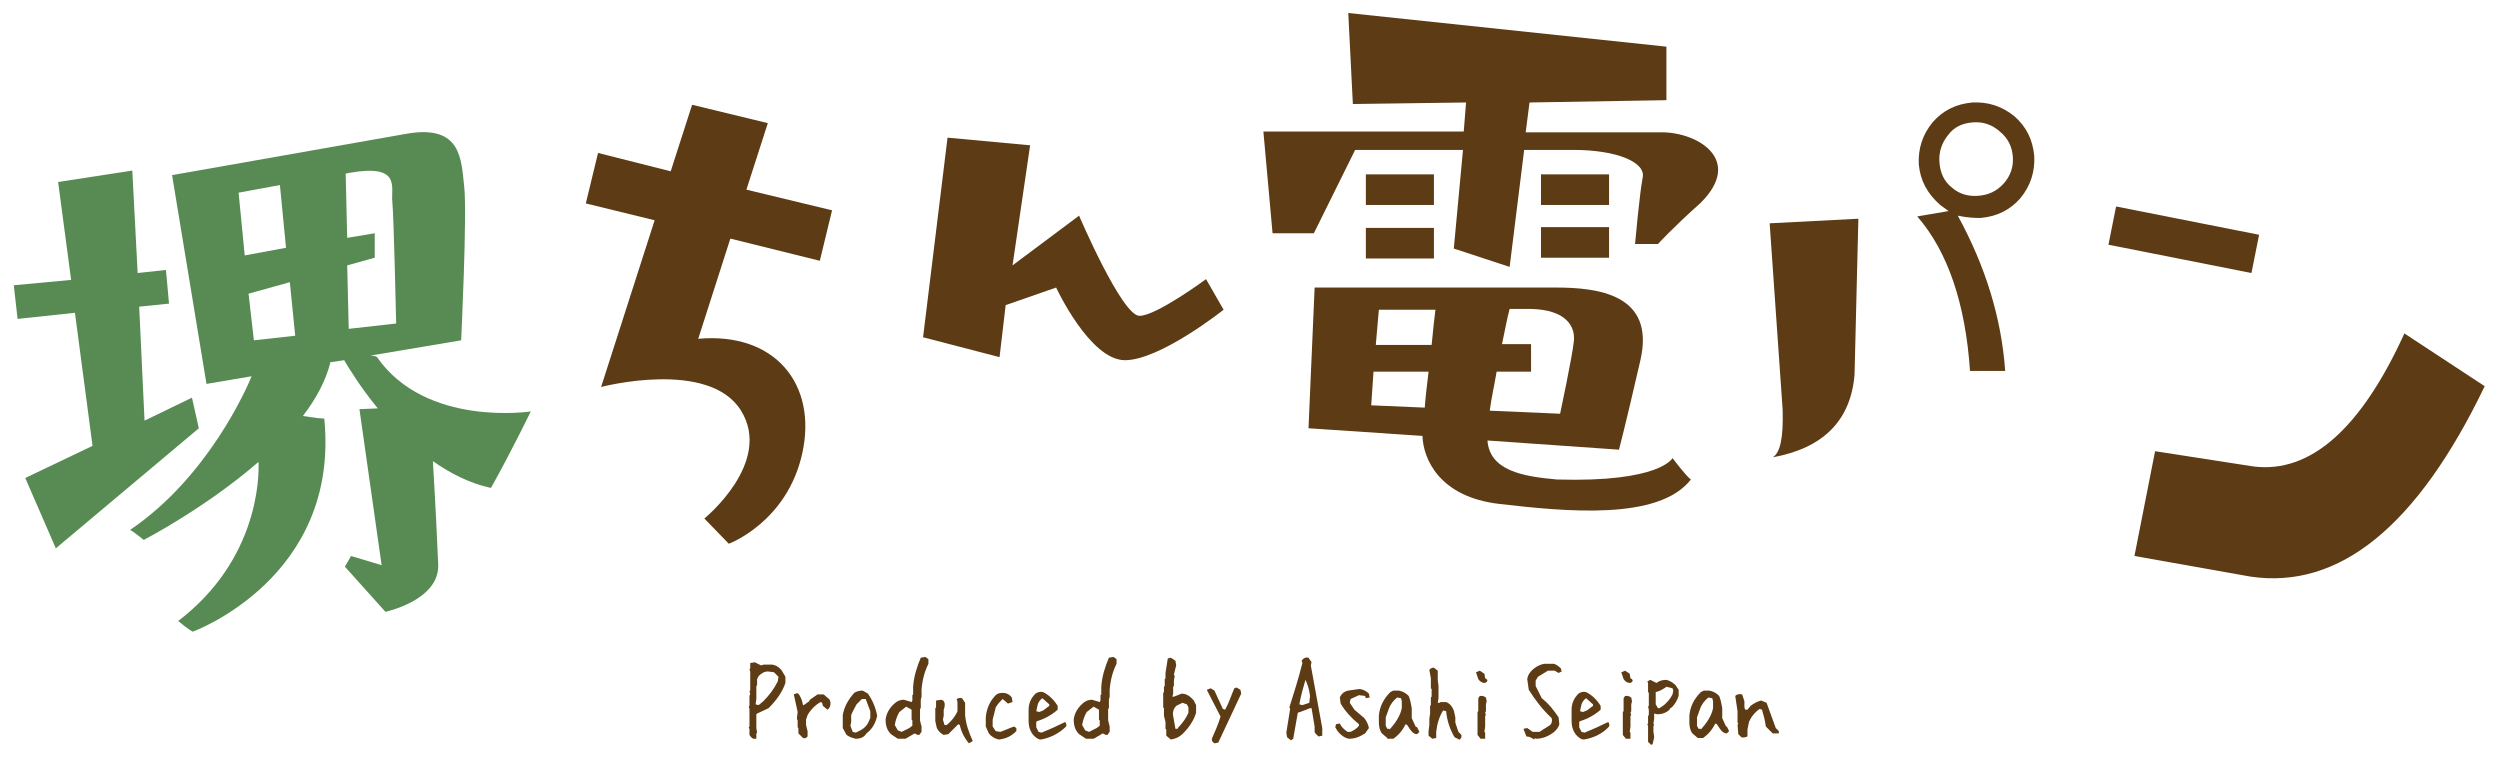 <?xml version="1.0" encoding="utf-8"?>
<!-- Generator: Adobe Illustrator 20.1.0, SVG Export Plug-In . SVG Version: 6.00 Build 0)  -->
<svg version="1.1" id="レイヤー_1" xmlns="http://www.w3.org/2000/svg" xmlns:xlink="http://www.w3.org/1999/xlink" x="0px"
	 y="0px" viewBox="0 0 326.9 99.3" style="enable-background:new 0 0 326.9 99.3;" xml:space="preserve">
<style type="text/css">
	.st0{fill:#5D3B14;}
	.st1{fill:#588B54;}
</style>
<path class="st0" d="M243,28.6L242.5,49c-0.5,6-4.1,9.6-10.7,10.8c1-0.6,1.4-2.6,1.3-6.2l-1.7-24.4L243,28.6z M250.7,28.3l4.1-0.7
	l-1.1-0.8c-1.7-1.5-2.6-3.2-2.8-5.3c-0.1-2.1,0.5-3.9,1.8-5.5c1.4-1.6,3.1-2.4,5.2-2.6c2.1-0.1,3.9,0.5,5.5,1.8
	c1.6,1.4,2.4,3.1,2.6,5.2c0.1,2.1-0.5,3.9-1.8,5.5c-1.4,1.6-3.1,2.4-5.2,2.6c-0.6,0-1.6,0-3-0.3c3.6,6.6,5.7,13.3,6.2,20.3h-4.6
	C257,39.7,254.7,32.9,250.7,28.3z M253.6,21.2c0.1,1.4,0.6,2.5,1.6,3.3c1,0.9,2.2,1.2,3.5,1.1s2.4-0.6,3.3-1.6s1.3-2.2,1.2-3.5
	c-0.1-1.3-0.6-2.4-1.7-3.3c-1-0.9-2.2-1.3-3.5-1.2c-1.4,0.1-2.5,0.6-3.3,1.7C253.9,18.7,253.5,19.9,253.6,21.2z"/>
<path class="st0" d="M275.7,32l1-5l18.7,3.7l-1,5L275.7,32z M281.8,59l12.9,2c7.4,0.9,14-4.9,19.7-17.4l10.5,6.9
	c-8.8,18.3-19,26.6-30.6,24.9l-15.2-2.7L281.8,59z"/>
<path class="st0" d="M91.3,44.3l4.2-13.1l11.7,2.9l1.6-6.6l-11.2-2.7l2.8-8.7l-9.9-2.4l-2.8,8.7L78.2,20l-1.6,6.6l9,2.2l-7,21.8
	c0,0,14.1-3.7,18.3,3.1s-4.8,14.1-4.8,14.1l3.2,3.3c0,0,7.6-2.8,9.6-11.8S101.4,43.4,91.3,44.3z"/>
<path class="st0" d="M123.9,18l-3.2,26.1l10,2.6l0.8-6.8l6.6-2.3c0,0,4.4,9.5,9,9.5s12.9-6.6,12.9-6.6l-2.3-4c0,0-6.5,4.8-8.7,4.8
	c-2.3,0-7.9-13.1-7.9-13.1l-8.7,6.5l2.3-15.7L123.9,18z"/>
<g>
	<polygon class="st1" points="25.1,52 18.9,55 18.2,40.1 22.1,39.7 21.7,35.3 18,35.7 17.3,22.3 7.6,23.8 9.3,36.6 1.8,37.3 
		2.3,41.7 9.8,40.9 12.1,58.3 3.3,62.5 7.3,71.7 26,56 	"/>
	<path class="st1" d="M69.4,53.8c0,0-13.7,2.1-20.1-7.1c-0.1-0.1-0.4-0.2-0.9-0.2l11.9-2c0,0,0.8-16.6,0.4-20.1s-0.3-8.2-7.6-6.9
		s-30.6,5.4-30.6,5.4L27,50.2l5.9-1c-0.6,1.5-5.7,13.2-15.9,20.1c0.2,0,1.8,1.3,1.8,1.3s8.1-4.2,15-10.2c0.1,1.9,0,12.8-10.5,20.8
		c1.3,1.1,1.9,1.4,1.9,1.4s19.3-7,17.2-27.9c0,0.1-1.4-0.1-2.8-0.3c1.7-2.2,3-4.6,3.6-7c0,0-0.1,0-0.2,0l2-0.3
		c0.6,1,2.1,3.5,4.4,6.3L47,53.5l2.9,20.4l-4-1.2l-0.8,1.4l5.3,5.9c0,0,7.1-1.5,6.9-6.2c-0.1-2.6-0.4-8.7-0.7-13.5
		c2.3,1.6,4.8,2.9,7.6,3.5C67.1,58.6,69.4,53.8,69.4,53.8z M32.5,38.4l5.4-1.5l0.7,7l-5.4,0.6L32.5,38.4z M51.3,26.4
		c0.2,1.9,0.5,15.9,0.5,15.9L45.6,43l-0.2-8.3l3.6-1l0-3.2l-3.6,0.6l-0.2-8.4c0.2,0,0.3-0.1,0.5-0.1C52.5,21.4,51.1,24.5,51.3,26.4z
		 M36.6,24.2l0.8,8.2l-5.4,1l-0.8-8.2C31.1,25.2,33.4,24.8,36.6,24.2z"/>
</g>
<g>
	<path class="st0" d="M217.3,17.3c-2,0-9.6,0-17.8,0l0.5-3.9l17.9-0.3v-7l-41.6-4.4l0.6,11.9l14.8-0.2l-0.3,3.8
		c-8.2,0-15.1,0-15.1,0h-11.1l1.2,13.3h5.4l5.4-10.9c0,0,6.9,0,14.1,0l-1.2,12.9l7.3,2.4l1.9-15.3c2.7,0,5,0,6.4,0
		c5.7,0,9.5,1.6,9.1,3.6s-1,8.7-1,8.7h3c0,0,1.8-2,5.6-5.4C228,20.9,222,17.3,217.3,17.3z"/>
	<rect x="178.6" y="22.8" class="st0" width="8.9" height="4"/>
	<rect x="201.5" y="22.8" class="st0" width="8.9" height="4"/>
	<rect x="178.6" y="29.8" class="st0" width="8.9" height="4"/>
	<rect x="201.5" y="29.7" class="st0" width="8.9" height="4"/>
	<path class="st0" d="M218.7,59.9c0,0-1.6,3.2-15.1,2.8c-4.6-0.4-8.8-1.2-9.1-5.1l17.2,1.2c0,0,0.8-3,2.8-11.7s-5.7-9.5-11.1-9.5
		c-5.4,0-31.5,0-31.5,0L171.1,56l14.9,1c0.1,3,2.2,8,10.1,8.9c8.7,1,20.8,2.2,25-3.2C220.5,62.3,218.7,59.9,218.7,59.9z M205.8,44.6
		c-0.2,2-1.8,9.5-1.8,9.5l-9.2-0.4c0.2-1.6,0.6-3.3,0.9-5.1h4.5V45h-3.8c0.4-1.9,0.7-3.5,1-4.6c1.1,0,2.1,0,2.8,0
		C204.8,40.5,206,42.7,205.8,44.6z M187.7,40.5c-0.1,0.7-0.3,2.5-0.5,4.6h-7.3l0.4-4.6C180.2,40.5,183.6,40.5,187.7,40.5z
		 M179.6,48.6h7.2c-0.2,1.7-0.4,3.3-0.5,4.7l-7-0.3L179.6,48.6z"/>
</g>
<g>
	<path class="st0" d="M98.5,96.6c-0.2-0.1-0.4-0.3-0.5-0.5v-0.8l-0.1-0.2L98,95v-2.3l-0.1-0.3l0.1-0.1V91l0.1-0.3L98,90.4l0.1-0.1
		v-2.5L98,87.5l0.1-0.1v-0.7l0.6-0.1l0.8,0.4l0.4-0.1h1.1c0.5,0.1,1,0.4,1.3,0.9l0.4,0.7v0.8c-0.4,1.2-1.2,2.3-2.2,3.3L99,93.3
		l-0.1,0.1v1.8l0.1,0.6l-0.1,0.1v0.7H98.5z M99.8,91.7c0.8-0.8,1.4-1.6,1.9-2.6l0.1-0.6l-0.6-0.6l-0.8-0.1c-0.5,0-0.9,0.3-1.2,0.6
		L99,88.8v0.8l-0.1,0.1v1.7l-0.1,0.7l0.4,0.1L99.8,91.7z"/>
	<path class="st0" d="M105,96.5l-0.6-0.6v-0.7l-0.1-0.1v-0.9l-0.1-0.2l0.1-0.9l-0.5-2.3c0.2-0.1,0.4-0.2,0.6-0.1
		c0.3,0.4,0.5,0.9,0.6,1.5h0.1l0.7-0.5l0.1-0.2l1-0.7h0.8l0.8,0.7l0.1,0.4c0,0.4-0.1,0.7-0.4,0.9l-0.6-0.5l-0.1-0.4l-0.2-0.1
		c-0.7,0.4-1.3,1-1.7,1.7l-0.2,0.6v0.7l0.2,0.8v0.7C105.4,96.5,105.3,96.6,105,96.5z"/>
	<path class="st0" d="M111.9,96.6c-0.4-0.1-0.8-0.2-1.2-0.5l-0.5-0.9v-1.7c0.2-1.1,0.7-2,1.5-2.9c0.3-0.2,0.7-0.3,1.1-0.3l0.7,0.4
		c0.6,0.9,1,1.8,1.2,2.9c-0.2,0.9-0.6,1.7-1.4,2.3C113,96.4,112.5,96.6,111.9,96.6z M112.5,95.5c0.6-0.3,1-0.8,1.2-1.4l0.1-0.2V93
		l-0.6-1.6h-0.5l-0.7,0.7c-0.2,0.4-0.5,0.9-0.7,1.4v0.9l-0.1,0.5l0.3,0.8l0.4,0.1L112.5,95.5z"/>
	<path class="st0" d="M117.4,96.6l-0.9-0.6c-0.5-0.5-0.7-1.1-0.7-1.9c0.1-0.9,0.6-1.7,1.4-2.3c0.3-0.2,0.6-0.3,1-0.3l1,0.3l0.1-0.2
		v-0.7l0.1-0.1v-1c0.1-1.4,0.5-2.6,1-3.8l0.6-0.1l0.4,0.3v0.6c-0.5,1-0.8,2.1-0.9,3.4v0.9l-0.1,0.4v1.1l-0.1,0.1v1.5l0.2,0.8v0.7
		l-0.3,0.4H120l-0.4-0.2l-1.2,0.7C118.4,96.6,117.4,96.6,117.4,96.6z M118.9,95.2l0.4-0.3v-0.7l-0.1-0.1v-1.3l-0.7-0.4l-0.9,0.7
		c-0.3,0.5-0.5,1.1-0.6,1.7l0.4,0.7l0.5,0.2L118.9,95.2z"/>
	<path class="st0" d="M126.7,97.2c-0.6-0.7-1-1.5-1.2-2.4l-0.2-0.1L124,96l-0.6,0.1c-0.4-0.2-0.7-0.5-0.9-0.9l-0.2-0.9v-1.7l0.1-0.1
		v-0.9l0.7-0.1c0.4,0.1,0.5,0.5,0.4,1l-0.1,0.3v0.8l-0.1,0.5l0.2,0.7h0.3c0.6-0.5,1.1-1.1,1.4-1.8v-1.2l-0.1-0.4
		c0.2-0.1,0.4-0.2,0.7-0.1l0.4,0.6v1.6c0.1,1.2,0.5,2.3,1,3.4L126.7,97.2z"/>
	<path class="st0" d="M130.6,96.7c-0.5-0.1-1-0.4-1.3-0.8l-0.4-0.9v-1.2c0.1-1.1,0.5-2.1,1.3-2.9c0.2-0.2,0.5-0.3,0.9-0.3
		c0.5,0,0.9,0.2,1.2,0.6l0.1,0.6l-0.6,0.2l-0.7-0.6c-0.3,0.3-0.6,0.6-0.9,1.1l-0.4,1.6V95l0.4,0.6l0.6,0.1c0.6-0.2,1.2-0.5,1.8-0.7
		l0.3,0.2v0.4C132.2,96.3,131.5,96.6,130.6,96.7z"/>
	<path class="st0" d="M136.1,96.7c-0.4,0-0.7-0.3-1-0.6c-0.4-0.5-0.6-1.1-0.6-1.8v-1.5c0-0.8,0.3-1.5,0.9-2.1c0.3-0.2,0.6-0.3,1-0.2
		c0.8,0.4,1.4,1,1.9,1.8v0.5c-0.8,0.7-1.7,1.2-2.7,1.5l-0.1,0.1v0.7l0.3,0.6l0.4,0.1c1-0.4,2.1-0.9,3.1-1.4c0.1,0.2,0.2,0.4,0.1,0.6
		C138.5,95.9,137.3,96.5,136.1,96.7z M136.4,92.9l0.8-0.6v-0.2l-0.9-0.8c-0.3,0.2-0.5,0.5-0.6,0.8l-0.2,0.9l0.4,0.1L136.4,92.9z"/>
	<path class="st0" d="M142,96.6l-0.9-0.6c-0.5-0.5-0.7-1.1-0.7-1.9c0.1-0.9,0.6-1.7,1.4-2.3c0.3-0.2,0.6-0.3,1-0.3l1,0.3l0.1-0.2
		v-0.7l0.1-0.1v-1c0.1-1.4,0.5-2.6,1-3.8l0.6-0.1l0.4,0.3v0.6c-0.5,1-0.8,2.1-0.9,3.4v0.9l-0.1,0.4v1.1l-0.1,0.1v1.5l0.2,0.8v0.7
		l-0.3,0.4h-0.2l-0.4-0.2l-1.2,0.7C143,96.6,142,96.6,142,96.6z M143.4,95.2l0.4-0.3v-0.7l-0.1-0.1v-1.3l-0.7-0.4l-0.9,0.7
		c-0.3,0.5-0.5,1.1-0.6,1.7l0.4,0.7l0.5,0.2L143.4,95.2z"/>
	<path class="st0" d="M153.1,96.7l-0.6-0.5v-0.8l-0.1-0.1v-0.9l-0.2-0.8v-1l-0.1-0.1v-1.9l0.1-0.1v-0.7l0.1-0.1v-0.9l0.1-0.1V88
		l0.3-1.9l0.4-0.1l0.6,0.4l0.1,0.6l-0.3,1.2l0.1,0.2l-0.1,0.6v0.7l-0.1,0.1v0.9l-0.1,0.4h0.2l1-0.4c0.6,0,1.1,0.3,1.6,0.9l0.3,0.6v1
		c-0.3,1-0.9,1.9-1.7,2.7C154.2,96.4,153.7,96.6,153.1,96.7z M154,95.2c0.6-0.6,1.1-1.3,1.4-2v-0.7l-0.2-0.4l-0.6-0.2l-0.8,0.4
		c-0.3,0.3-0.5,0.8-0.4,1.3l0.3,1.7h0.3V95.2z"/>
	<path class="st0" d="M158.8,97.2c-0.3-0.2-0.4-0.4-0.3-0.7c0.4-0.9,0.8-1.8,1.1-2.8l-1.8-3.5l0.5-0.2l0.5,0.3l1.1,2.4l0.3,0.1
		c0.5-0.9,0.8-1.9,1.2-2.8l0.3-0.1l0.5,0.3l0.1,0.5l-3,6.4L158.8,97.2z"/>
	<path class="st0" d="M168.8,96.8l-0.5-0.4l-0.1-0.6l0.5-3.1l-0.1-0.2c0.6-1.9,1.2-3.8,1.7-5.8l-0.1-0.3c0.2-0.3,0.5-0.5,0.9-0.4
		l0.4,0.6l-0.1,0.4c0.5,2.7,1,5.4,1.5,8.2v1l-0.5,0.1l-0.4-0.4l-0.1-0.2V95l-0.4-2.4h-0.2c-0.5,0.2-1,0.4-1.6,0.6l-0.6,3.4
		L168.8,96.8z M171.2,91.9l0.1-0.9c-0.1-0.8-0.3-1.5-0.6-2.1c-0.3,1-0.6,2.1-0.8,3.2l0.4,0.1L171.2,91.9z"/>
	<path class="st0" d="M176.4,96.6c-0.6-0.1-1.1-0.5-1.5-1l-0.3-0.5l0.1-0.4l0.5-0.1c0.2,0.5,0.6,0.8,1,1.1h0.4
		c0.4-0.2,0.8-0.4,1.1-0.8v-0.2c-1-0.8-1.8-1.7-2.4-2.7l-0.1-0.8c0.2-0.5,0.6-0.8,1.1-0.9l1.4-0.2c0.5,0,1,0.3,1.3,0.6l0.1,0.5
		l-0.5,0.1l-0.1-0.3l-0.8-0.1l-1.1,0.5l-0.1,0.5l0.6,0.9l1.3,1.1c0.3,0.4,0.5,0.8,0.6,1.3l-0.5,0.7
		C177.7,96.4,177.1,96.6,176.4,96.6z"/>
	<path class="st0" d="M181.4,96.5l-0.7-0.6c-0.3-0.4-0.4-0.9-0.4-1.5v-0.8c0.1-1.2,0.6-2.2,1.5-3.1l0.4-0.2h0.7
		c0.5,0.1,0.9,0.3,1.3,0.7c0.2,0.5,0.3,1,0.4,1.6v1.3l0.5,1.1l0.2,0.1l0.3,0.6l-0.3,0.3c-0.4,0-0.7-0.3-0.9-0.6l-0.4-0.6l-0.2-0.1
		c-0.4,0.8-0.9,1.4-1.6,1.9h-0.8V96.5z M181.7,95.4c0.8-0.9,1.4-1.8,1.6-2.8v-0.9l-0.1-0.4l-0.5-0.1c-0.5,0.4-0.9,0.9-1.1,1.5
		l-0.4,1.1v1.1l0.2,0.4h0.3V95.4z"/>
	<path class="st0" d="M187.3,96.6l-0.5-0.4v-0.6l0.1-0.8V94l0.1-0.7v-1l0.1-0.1v-1l0.1-0.1v-1l-0.1-0.1v-1.3l-0.2-1.1
		c0.1-0.2,0.4-0.3,0.6-0.3l0.5,0.4v1.2l0.1,0.8v1.6l-0.1,0.6h0.2l0.2-0.1h0.7c0.5,0.2,0.8,0.6,1,1.1l0.2,0.9v0.7l0.4,1.2l0.4,0.4
		v0.3l-0.2,0.3h-0.1l-0.6-0.3c-0.6-1-1-2.2-1.1-3.4l-0.4-0.1c-0.5,0.8-0.8,1.8-0.9,2.8v0.8L187.3,96.6z"/>
	<path class="st0" d="M194.1,89.3c-0.3,0-0.6-0.2-0.8-0.5l-0.3-0.9l0.5-0.2l0.6,0.4l0.1,0.6l0.2,0.1l0.1,0.2
		C194.4,89.2,194.3,89.3,194.1,89.3z M193.6,96.6l-0.4-0.5v-3l0.1-0.1v-1.7l0.2-0.3h0.4l0.4,0.2l0.1,0.5l-0.1,0.4V93l-0.1,0.2
		l0.1,0.3l-0.1,0.1V95l-0.1,0.7l0.1,0.1v0.8C194,96.6,193.8,96.6,193.6,96.6z"/>
	<path class="st0" d="M200.6,96.7c-0.3-0.2-0.6-0.4-1-0.4l-0.4-1l0.5-0.1l0.3,0.2l0.4,0.3h0.9l1.4-0.9c0.2-0.2,0.3-0.5,0.2-0.9
		c-1.2-1.1-2.1-2.3-3-3.7l-0.2-1.4c0.1-0.6,0.4-1,0.9-1.4c0.4-0.3,0.8-0.5,1.3-0.6h1.3c0.3,0.1,0.6,0.3,0.9,0.6l0.1,0.4l-0.4,0.2
		l-0.5-0.3h-0.9l-1.3,0.8l-0.3,0.5v0.7l0.8,1.6c0.9,0.7,1.6,1.6,2.2,2.5l0.1,0.9c-0.1,0.4-0.4,0.8-0.8,1.1c-0.7,0.5-1.4,0.8-2.3,0.8
		l-0.1-0.1L200.6,96.7z"/>
	<path class="st0" d="M207.1,96.7c-0.4,0-0.7-0.3-1-0.6c-0.4-0.5-0.6-1.1-0.6-1.8v-1.5c0-0.8,0.3-1.5,0.9-2.1c0.3-0.2,0.6-0.3,1-0.2
		c0.8,0.4,1.4,1,1.9,1.8v0.5c-0.8,0.7-1.7,1.2-2.7,1.5l-0.1,0.1v0.7l0.3,0.6l0.4,0.1c1-0.4,2.1-0.9,3.1-1.4c0.1,0.2,0.2,0.4,0.1,0.6
		C209.6,95.9,208.4,96.5,207.1,96.7z M207.5,92.9l0.8-0.6v-0.2l-0.9-0.8c-0.3,0.2-0.5,0.5-0.6,0.8l-0.2,0.9l0.4,0.1L207.5,92.9z"/>
	<path class="st0" d="M213.1,89.3c-0.3,0-0.6-0.2-0.8-0.5l-0.3-0.9l0.5-0.2l0.6,0.4l0.1,0.6l0.2,0.1l0.1,0.2
		C213.4,89.2,213.3,89.3,213.1,89.3z M212.6,96.6l-0.4-0.5v-3l0.1-0.1v-1.7l0.2-0.3h0.4l0.4,0.2l0.1,0.5l-0.1,0.4V93l-0.1,0.2
		l0.1,0.3l-0.1,0.1V95l-0.1,0.7l0.1,0.1v0.8C213,96.6,212.8,96.6,212.6,96.6z"/>
	<path class="st0" d="M215.9,97.4l-0.4-0.4v-2.1l-0.1-0.2l0.1-0.1v-1l0.1-0.1v-0.7l-0.1-0.4l0.1-0.1v-1.7l-0.1-0.1v-1.2l-0.1-0.2
		l0.4-0.2l0.8,0.4c0.4-0.3,0.8-0.4,1.3-0.4c0.4,0.1,0.8,0.3,1.2,0.7l0.4,0.6V91c-0.2,0.6-0.5,1.1-0.9,1.5l-0.2,0.1l-0.1,0.2
		c-0.4,0.4-1,0.6-1.6,0.6l-0.4-0.1V94l-0.1,0.6l0.1,0.2l-0.1,0.1v0.7l0.1,0.8l-0.2,0.9L215.9,97.4z M217.3,92.4
		c0.6-0.4,1.1-1,1.4-1.6l0.1-0.5l-0.1-0.3l-0.8-0.2c-0.4,0.3-0.9,0.6-1.4,0.7v1.6l0.3,0.5h0.2L217.3,92.4z"/>
	<path class="st0" d="M222,96.5l-0.7-0.6c-0.3-0.4-0.4-0.9-0.4-1.5v-0.8c0.1-1.2,0.6-2.2,1.5-3.1l0.4-0.2h0.7
		c0.5,0.1,0.9,0.3,1.3,0.7c0.2,0.5,0.3,1,0.4,1.6v1.3l0.5,1.1h0.1l0.3,0.6l-0.3,0.3c-0.4,0-0.7-0.3-0.9-0.6l-0.4-0.6l-0.2-0.1
		c-0.4,0.8-0.9,1.4-1.6,1.9C222.7,96.5,222,96.5,222,96.5z M222.4,95.4c0.8-0.9,1.4-1.8,1.6-2.8v-0.9l-0.1-0.4l-0.5-0.1
		c-0.5,0.4-0.9,0.9-1.1,1.5l-0.4,1.1v1.1l0.2,0.4h0.3V95.4z"/>
	<path class="st0" d="M227.7,96.4l-0.4-0.4l-0.1-1.2l0.1-0.2l-0.1-0.1V93l-0.3-2c0.2-0.2,0.5-0.3,0.9-0.2c0.1,0.3,0.2,0.6,0.3,0.9
		v0.8l0.1,0.3h0.3l0.4-0.5c0.4-0.3,0.9-0.6,1.4-0.7l0.7,0.3c0.4,1.1,0.8,2.2,1.2,3.3l0.4,0.4v0.3h-0.8l-0.9-0.9
		c-0.1-0.8-0.3-1.5-0.5-2.2l-0.3-0.1c-0.6,0.4-1.1,1-1.4,1.7l-0.2,1v0.9C228.2,96.4,228,96.5,227.7,96.4z"/>
</g>
</svg>
